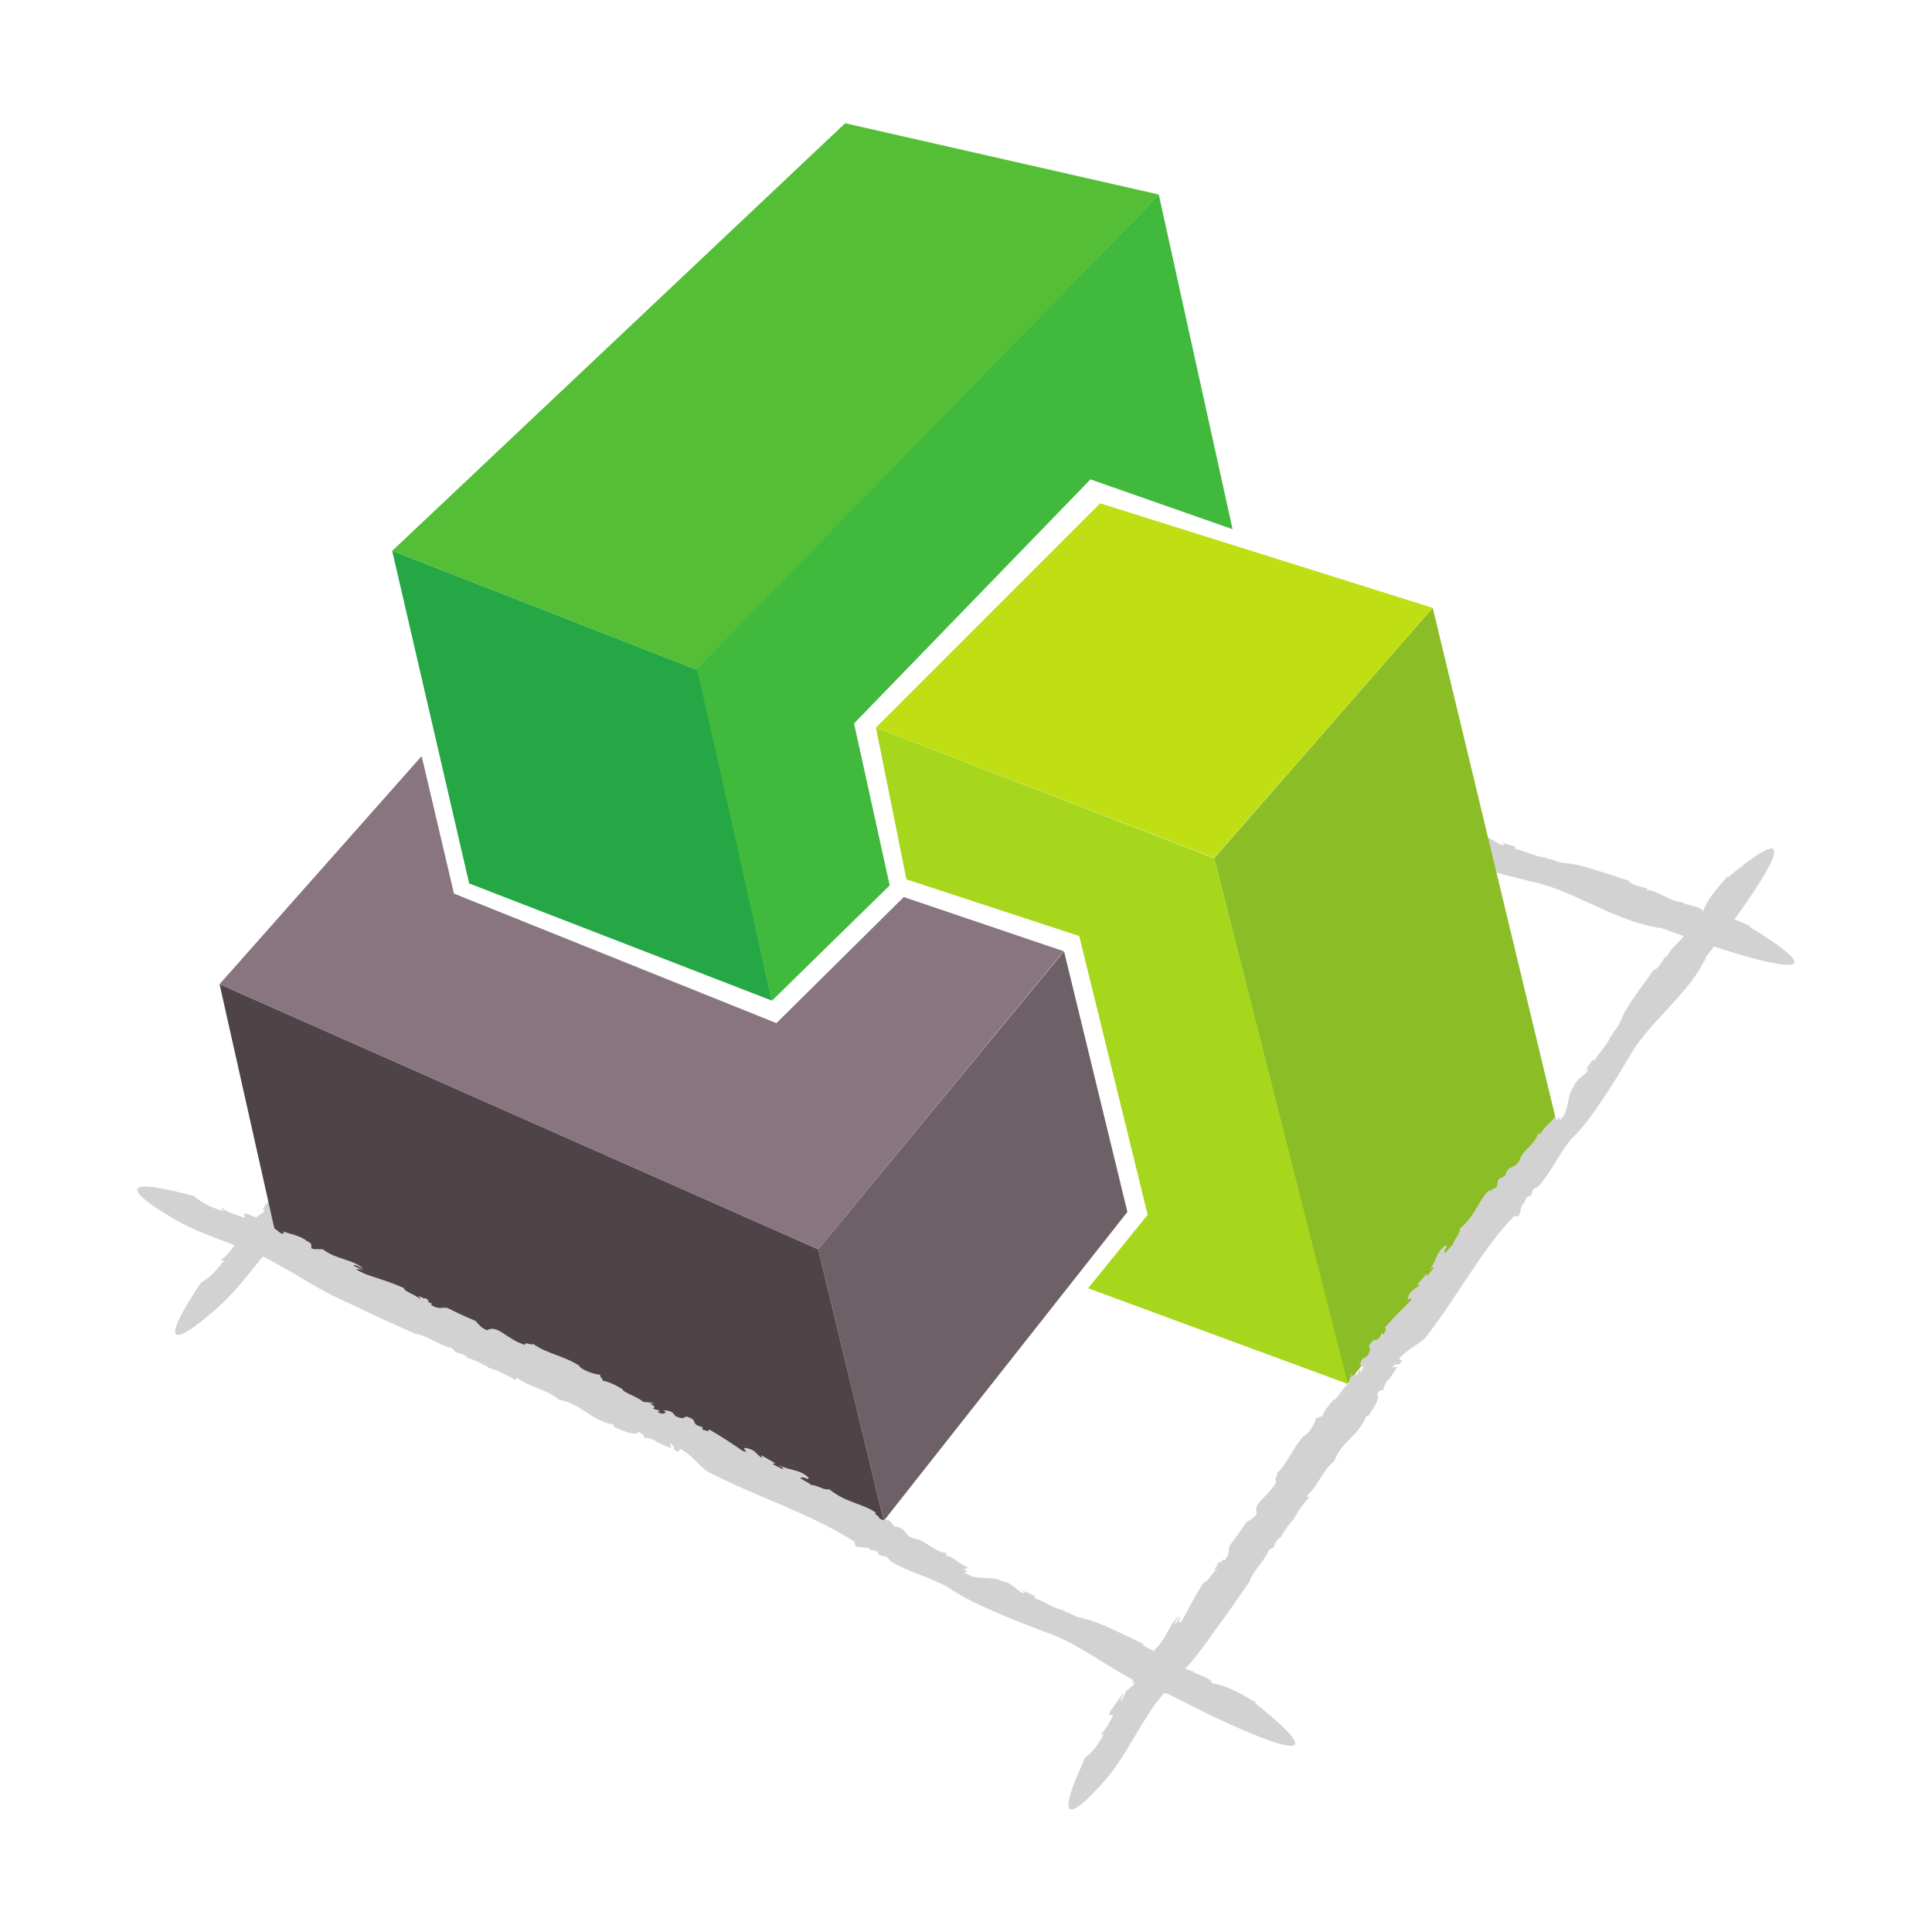 <?xml version="1.0" encoding="UTF-8"?>
<svg xmlns="http://www.w3.org/2000/svg" xmlns:svg="http://www.w3.org/2000/svg" width="320" height="320" version="1.1">
  <g class="layer">
    <title>Layer 1</title>
    <g id="g8" transform="matrix(1.333 0 0 -1.333 0 381.347)">
      <g id="g10" transform="matrix(0.1 0 0 0.1 0 0)">
        <path d="m933.11,2132.59l3.48,-2.56c0.14,0.59 -0.69,1.4 -3.48,2.56" fill="#d3d2d2" fill-rule="nonzero" id="path12"></path>
        <path d="m1070.75,2039.53c-0.08,0.03 -0.15,0.06 -0.2,0.07c-0.37,-0.01 -0.79,0.07 -1.12,0.04l1.32,-0.11" fill="#d3d2d2" fill-rule="nonzero" id="path14"></path>
        <path d="m1731.74,1839.78c-0.67,-2.17 -1.18,-4.72 -1.68,-7.7c-1.67,-10.08 -3.77,-21.21 10.31,-19.96c4.12,0.36 7.52,1.86 11.74,1.32c6.85,-0.87 14.16,-4.12 20.58,-6.62c30.19,-16.7 92.49,-32.13 128.41,-40.98c51.3,-10.02 102.16,-47.44 154.98,-56.89c1.41,-1.2 6.13,-1.2 6.26,-0.67l45.71,-16.34c0,0 222.07,-77.82 65.67,17.34l1.47,0.59c-24.32,10.97 -39.96,16.9 -58.98,17.88c-0.66,6.99 -20.44,7.69 -25.64,11.66l0.72,0.3c-16.93,0.57 -30.25,14.67 -46.46,15.55c0.74,0.27 1.62,1.83 5.06,0.77c-11.04,2.91 -26.22,6.6 -25.82,10.4c-26.03,7.86 -61.38,21.76 -79.77,21.77l1.45,0.6c-10.68,-0.6 -12.34,3.59 -23.5,5.24c-0.41,0.66 -1.07,1.14 -0.9,1.31c-11.5,-0.26 -30.04,9.6 -38.86,10.84l0.26,2.52l-20.56,6.41l7.45,-3.09c-4.85,-5.55 -14.03,9.3 -30.22,10.16c-13.56,5.55 -32.62,-3.78 -45.9,4.27c-7.89,-0.67 7.69,2.84 -3.33,4.02c0.81,3.47 5.5,0.47 3.78,4.05c-0.01,0 -0.01,0 -0.01,0c-10.14,1.77 -17.99,9.3 -28.29,11.02c1.44,6.04 -14.07,6.45 -18.16,5.77c-9.96,-1.71 -13.66,-4.81 -15.77,-11.54" fill="#d3d2d2" fill-rule="nonzero" id="path16"></path>
        <path d="m1078.65,2129.59c0.15,0.3 0.37,0.6 0.47,0.89c-0.4,-0.57 -0.5,-0.79 -0.47,-0.89" fill="#d3d2d2" fill-rule="nonzero" id="path18"></path>
        <path d="m350.21,1326.95c39.34,37.99 53.79,44.14 91.65,86.35c11.84,13.21 25.79,25.03 36.62,38.84c0.86,1.08 1.61,3.22 2.4,4.06c0.66,0.71 3.22,1.79 3.34,2.04c2.33,4.16 1.43,10.89 -0.69,15.37c-3.66,7.76 -8.98,17.58 -17.86,17.91c-5.01,0.18 -9.96,-2.29 -13.97,-5.19c-2.41,-1.75 -4.15,-4.46 -6.67,-6.12c-0.81,-0.54 -4.81,-1.89 -4.94,-2.06c-16.54,-18.23 -25.86,-33.71 -39.06,-49.43c-3.1,-0.2 -1.06,4.5 2.52,9.32l-9.61,-10.91c-2.05,2.16 4.61,7.15 7.31,10.77c-15.54,-9 -21.5,-28.84 -38.82,-40.25l-1.27,-4.65l-1.11,-0.6c0.93,-0.82 -1.05,-5.27 -2.85,-7.69c-3.87,-0.23 -4.14,4.32 -11.04,-2.96c-7.35,-3.93 -14.87,-17.01 -21.15,-25.4c4.23,3.69 3.99,1.39 2.96,-0.96c-3.44,-3.65 -7.32,-3.91 -9.23,-7.46l-2.84,2.1c3.74,-0.89 -6.62,-11.86 -6.89,-14.19c-3.86,-0.23 3.83,7.13 3.31,9.39c-13.83,-14.62 -6.91,-7.31 -20.75,-21.91c-5.63,-9.52 3.73,-0.92 2.34,-6.74c-6.15,-7.26 -10.87,-15.58 -19.98,-21.88l4.62,0.28c-10.73,-14.4 -18.44,-21.78 -29.08,-28.15c-74.68,-112.56 5.16,-44.16 5.16,-44.16c41.44,32.53 53.82,58.14 95.58,104.28" fill="#d3d2d2" fill-rule="nonzero" id="path20"></path>
        <path d="m1780.26,2105.52l-271.58,-310.94l165.31,-653.35l259.77,326.67l-153.5,637.62" fill="#8bbe26" fill-rule="nonzero" id="path28"></path>
        <path d="m1050.15,2707.7l-562.83,-531.33l379.03,-148l573.45,590.77l-389.65,88.56" fill="#54bf36" fill-rule="nonzero" id="path30"></path>
        <path d="m1098.17,971.2l-81.47,337.3l-743.88,329.43l68.88,-307l756.47,-359.73" fill="#4e4347" fill-rule="nonzero" id="path32"></path>
        <path d="m1088.39,1956.74l420.3,-162.15l166.01,-653.36l-322.66,118.86l73.99,91.31l-85.02,346.36l-214.74,70.44l-37.88,188.54" fill="#a6d71c" fill-rule="nonzero" id="path34"></path>
        <path d="m959.23,1617.47l-94.06,410.9l574.63,590.8l91.71,-415.93l-176.55,61.92l-293.79,-303.3l44.32,-201.17l-146.26,-143.22" fill="#40b93c" fill-rule="nonzero" id="path36"></path>
        <path d="m1321.73,1678.87l-305.03,-370.36l-743.89,329.43l251.12,283.39l40.14,-170.83l400.68,-160.97l158.22,156.65l198.76,-67.31" fill="#89757f" fill-rule="nonzero" id="path38"></path>
        <path d="m1366.99,2235.4l413.27,-129.88l-271.58,-310.54l-420.3,161.76l278.61,278.66" fill="#bfdf14" fill-rule="nonzero" id="path40"></path>
        <path d="m582.97,1763.1l-95.65,413.26l379.03,-147.99l92.88,-410.9l-376.26,145.63" fill="#24a744" fill-rule="nonzero" id="path42"></path>
        <path d="m1400.84,1354.96l-302.64,-383.76l-81.5,337.3l305.42,370.36l78.72,-323.9" fill="#6d6066" fill-rule="nonzero" id="path44"></path>
        <path d="m1322.32,859.8c0.33,-0.05 0.69,-0.16 0.99,-0.17c-0.66,0.21 -0.89,0.22 -0.99,0.17" fill="#d3d2d2" fill-rule="nonzero" id="path46"></path>
        <path d="m330.07,1297.93c48.49,-25.35 58.9,-37.13 110.93,-59.74c24.11,-12.28 50.66,-23.68 74.74,-34.59c13.34,-1.26 31.23,-15.14 46.31,-18.1l4,-4.91c5.19,-1.03 10.99,-2.83 14.98,-6.38l-0.62,-0.55c7.75,-1.53 14.97,-6.39 18.82,-7.15l-0.63,-0.56l8.51,-3.74l-1.93,-0.31c12.92,-3.9 25.33,-9.79 35.78,-15.97l0.51,3.34c21.69,-14.57 33.12,-12.7 52.25,-26.78l-0.63,-0.55c30.26,-5.29 39.43,-25.64 70.32,-31.71c-3.85,0.76 0.73,-2.2 0.11,-2.78c13.01,-5.3 26.67,-11.42 29.65,-5.82c9.13,-4.55 6.6,-5.42 6.73,-8.2c1.17,2.52 9.64,-0.33 16.88,-3.66l-3.77,0.63l20.96,-9.15l-1.73,6.67c10.22,-6.66 -0.05,-7.08 10.95,-11.03l1.76,3.97c14.69,-8.1 20.64,-18.31 33.83,-28.3c59.81,-31.19 129.79,-52.95 182.84,-87.28l1.06,-4.14c-1.01,-4.82 18.64,-1.24 18.87,-6.25l7.51,-1.24c1.47,-1.67 4.95,-4.38 1.22,-3.74c5.99,-3.13 6.47,-2.49 11.48,-3.32l5.2,-5.84c22.93,-13.73 45.79,-18.49 70.46,-31.8c27.61,-20.16 86.99,-42.89 121.22,-55.97c49.24,-16.06 94.58,-59.23 145.36,-74.9c1.24,-1.37 5.88,-1.93 6.1,-1.43l42.91,-21.65c0,0 208.75,-103.67 66.83,9.33l1.53,0.41c-22.56,13.78 -37.2,21.54 -55.81,24.77c0.24,7.01 -19.13,10.06 -23.77,14.62l0.76,0.22c-16.6,2.58 -27.94,18.14 -43.77,20.96c0.77,0.19 1.84,1.62 5.07,0.16c-10.48,4.21 -24.96,9.68 -24.09,13.39c-24.62,10.9 -57.67,28.9 -75.76,31.12l1.51,0.41c-10.6,0.69 -11.71,5.02 -22.47,8.01c-0.33,0.7 -0.92,1.27 -0.72,1.39c-11.37,1.13 -28.37,13.13 -36.89,15.4l0.57,2.46l-19.41,8.82l6.92,-3.96c-5.45,-4.91 -12.63,10.9 -28.46,13.71c-12.63,7.1 -32.57,0.14 -44.63,9.71c-7.84,0.28 7.94,1.89 -2.77,4.38c1.24,3.33 5.47,-0.19 4.23,3.55c-10.2,3.1 -13.93,10.82 -26.64,14.34l0.74,2.72c-17.44,2.87 -27.13,17.25 -39.37,17.85c-16.7,5.61 -6.93,12.5 -25.64,15.61l-4.72,6.44c-6.73,3.95 -7.02,-1.68 -13.97,3.73c1.5,1.89 -8.99,6.45 -3.47,6.26c-15.93,11.85 -37.91,12.65 -58.29,29.49c-7.04,-1.66 -17.48,6.46 -22.72,5.18c0.24,2.1 -23.18,11.65 -8.22,9.18c1.28,-0.22 3.23,-1.26 2.75,-1.89l2.75,1.68c-10.94,11.04 -25.18,9.12 -37.88,16.2c3.47,-2.7 8.72,-4.98 4.47,-5l-11.96,6.24l3.52,0.82l-17.47,10.01l1.25,-3.76c-8.2,5.6 -9.21,11.45 -20.92,12.69c-5.49,0.18 6.7,-7.5 -3.03,-3.76c-10.95,7.47 -27.38,18.72 -42.08,26.81c0,-3.55 -3.99,-1.46 -8.46,-0.01l0.73,2.72c-17.69,4.34 -3.2,8.33 -20.43,13.31l2.26,1.04l-6.73,-3.15c-16.73,2.05 -5.21,8.92 -24.41,9.95c6.49,-2.64 0.29,-6.92 -6.92,-2.08l3.12,1.45c-4.53,1.58 -6.46,1.28 -9.07,3.16c3.19,0.06 3.06,2.84 -3.45,5.5l5.69,0.95l-14.08,1.39c-7.94,7.04 -24.11,10.92 -26.23,16.14c0,0 -18.99,11.3 -25.33,9.8c5.11,0.37 -5.38,6.56 -0.96,7.74c-6.39,-0.11 -22.57,5.14 -27.29,10.86l1.3,-0.23c-21.04,13.75 -40.24,14.78 -58.68,28.02c-0.48,-3.33 -10.35,3.41 -9.52,-1.56c-22.6,6.5 -34.31,26 -47.37,18.25c-9.77,4.01 -9.92,8.15 -14.53,11.11l2.55,-0.5c-18.2,7.71 -23.4,10.1 -36.46,16.79c-7.11,2.09 -10.73,-2.7 -21.89,4.32c4.83,0.25 -0.18,2.2 -4.59,4.35c2.99,-1.05 4.23,-0.69 -0.88,3.54c-1.13,-0.25 -2.59,-0.04 -3.92,0.2c0.03,0.2 -0.14,0.43 0.1,0.6c-7.74,2.83 -6.77,1.56 -3.5,-0.39c-0.32,-0.25 -0.23,-0.8 0.54,-1.9c-6.32,6.44 -21.39,10.18 -20.55,14.26c-22.54,9.93 -40.18,13.91 -59.29,21.47c-1.15,2.87 3.95,2.42 9.65,0.53l-13.4,5.69c1.42,2.63 8.25,-2.11 12.55,-3.54c-13.46,11.9 -34.19,11.3 -50.49,24.15l-4.82,-0.27l-0.91,0.88c-0.49,-1.14 -5.32,-0.68 -8.2,0.27c-1.45,3.59 2.79,5.3 -6.3,9.55c-6.06,5.73 -20.85,8.76 -30.82,12.05c4.86,-2.84 2.6,-3.35 0.03,-3.11c-4.55,2.11 -6.01,5.71 -9.99,6.41l1.1,3.36c0.33,-3.83 -13.36,2.54 -15.65,2.07c-1.44,3.58 7.99,-1.4 9.97,-0.2c-18.26,8.53 -9.13,4.26 -27.37,12.8c-10.82,2.32 0.3,-3.84 -5.66,-4.35c-8.84,3.53 -18.22,5.39 -27.1,12.05l1.75,-4.29c-17.08,5.64 -26.52,10.62 -35.93,18.72c-130.46,35.38 -40.3,-18.84 -40.3,-18.84c44,-29.06 72.22,-32.74 129.23,-57.8" fill="#d3d2d2" fill-rule="nonzero" id="path48"></path>
        <path d="m1430.36,804.06l3.28,2.27c-0.5,0.3 -1.48,-0.16 -3.28,-2.27" fill="#d3d2d2" fill-rule="nonzero" id="path50"></path>
        <path d="m1553.06,896.3c-0.06,-0.07 -0.08,-0.11 -0.13,-0.17c-0.08,-0.33 -0.24,-0.67 -0.31,-0.97l0.44,1.14" fill="#d3d2d2" fill-rule="nonzero" id="path52"></path>
        <path d="m1435.08,743.28c31.47,39.77 44.33,46.98 73.68,90.62c15.33,19.83 30.17,42.14 44.17,62.24c3.17,12.13 19.13,25.86 24.17,39.26l5.31,2.7c1.75,4.61 4.34,9.62 8.33,12.58l0.44,-0.7c2.61,6.89 8.34,12.59 9.62,16.02l0.45,-0.71l4.85,7.12l0.01,-1.84c5.64,11.18 13.12,21.49 20.59,29.91l-3.14,1.17c17.19,17.11 17.05,28.15 33.39,42.98l0.45,-0.71c9.47,27.04 30.43,31.28 40.76,58.73c-1.29,-3.42 2.23,0.22 2.69,-0.47c7,10.97 14.87,22.41 9.92,26.34c5.71,7.55 6.18,5 8.88,4.55c-2.26,1.61 1.72,8.89 5.98,14.93l-1.17,-3.37l11.87,17.56l-6.68,-0.21c7.9,8.11 6.83,-1.53 12.22,7.87l-3.56,2.48c9.93,11.96 20.64,15.34 32.17,25.51c38.74,49.06 69.87,109.57 110.66,151.7l4.16,0.12c4.48,-1.95 3.89,17.08 8.75,16.23l2.28,6.73c1.82,1.02 4.94,3.69 3.79,0.34c3.88,4.91 3.34,5.51 4.87,9.98l6.39,3.62c16.55,18.44 24.46,38.7 40.87,58.84c23.43,21.45 53.97,71.9 71.53,100.99c22.63,42.41 70.82,75.51 93.29,119.44c1.49,0.88 2.73,5.08 2.26,5.36l27.1,35.37c0,0 130.23,172.37 0.71,64.12l-0.16,1.5c-16.57,-18.07 -26.16,-30.07 -31.98,-46.68c-6.73,1.68 -12.47,-15.69 -17.55,-19.05l-0.1,0.75c-4.9,-14.88 -21.53,-22.16 -26.54,-36.29c-0.09,0.74 -1.31,2.03 0.57,4.74c-5.58,-8.86 -12.95,-21.19 -16.4,-19.59c-14.09,-20.62 -36.23,-47.55 -41,-63.93l-0.16,1.49c-2.22,-9.7 -6.55,-9.81 -10.98,-19.21c-0.73,-0.15 -1.37,-0.59 -1.46,-0.37c-2.73,-10.34 -16.76,-23.63 -20.19,-31.08l-2.3,1.06l-11.31,-16.21l4.83,5.61c3.94,-6.11 -12.35,-9.46 -17.34,-23.6c-8.68,-10.25 -4.87,-30.26 -15.85,-39.47c-1.41,-7.22 -0.66,7.79 -4.61,-1.65c-3.05,1.86 0.97,5.05 -2.83,4.7c-4.45,-8.84 -12.44,-10.68 -17.68,-21.78l-2.52,1.26c-5.3,-15.61 -20.56,-21.61 -22.91,-32.85c-7.82,-14.36 -13.06,-3.83 -18.76,-20.58l-6.91,-3.04c-4.77,-5.42 0.61,-6.86 -5.61,-12.2c-1.6,1.78 -7.53,-7 -6.54,-1.9c-13.73,-12.33 -17.7,-32.62 -36.89,-48.03c0.59,-6.9 -8.74,-14.89 -8.29,-20.05c-1.98,0.68 -14.59,-19.1 -10.03,-5.7c0.4,1.13 1.68,2.74 2.21,2.16l-1.22,2.92c-12.21,-7.86 -12.44,-21.51 -21.1,-31.85c3.1,2.67 6.07,7.08 5.45,3.11l-7.73,-9.81l-0.29,3.45l-12.18,-14.14l3.81,0.37c-6.59,-6.46 -12.37,-6.15 -15.26,-16.8c-0.98,-5.07 8.2,4.66 3.18,-3.6c-8.81,-8.62 -22.02,-21.53 -31.96,-33.51c3.43,-0.73 0.83,-4.01 -1.21,-7.87l-2.52,1.25c-6.74,-15.53 -8.49,-1.22 -15.78,-16.19l-0.69,2.31l2.05,-6.92c-4.4,-15.13 -9.34,-2.98 -13.13,-20.62c3.5,5.49 6.73,-1.17 0.99,-6.87l-0.93,3.22c-2.18,-3.89 -2.16,-5.73 -4.36,-7.77c0.41,2.97 -2.29,3.43 -5.8,-2.07l-0.08,5.5l-3.39,-12.79c-7.95,-5.92 -14.02,-20.13 -19.37,-21.01c0,0 -13.64,-15.28 -13.12,-21.5c0.39,4.82 -7.1,-3.63 -7.61,0.73c-0.82,-5.96 -8.21,-19.91 -14.42,-23.09l0.43,1.15c-16.33,-16.68 -20.1,-34.3 -35.54,-48.69c3.14,-1.14 -4.8,-8.9 0.11,-9.18c-9.53,-19.63 -30.01,-26.43 -24.45,-40.22c-5.27,-8.24 -9.29,-7.51 -12.81,-11.18l0.84,2.28c-10.06,-15.32 -13.13,-19.66 -21.47,-30.39c-3.04,-6.18 1.04,-10.54 -7.34,-19.46c0.46,4.56 -2.14,0.3 -4.86,-3.34c1.44,2.56 1.28,3.78 -3.53,-0.07c0.07,-1.1 -0.35,-2.41 -0.77,-3.61c-0.18,0.07 -0.44,-0.04 -0.57,0.21c-3.85,-6.58 -2.49,-5.96 -0.12,-3.32c0.18,-0.36 0.73,-0.4 1.9,0.1c-7.13,-4.53 -12.92,-17.76 -16.72,-16.12c-12.86,-18.88 -19.24,-34.46 -29.3,-50.63c-2.93,-0.48 -1.76,4.19 0.88,9.09l-7.43,-11.28c-2.31,1.88 3.25,7.24 5.24,10.93c-13.43,-10 -15.85,-29.41 -30.61,-41.88l-0.44,-4.54l-0.97,-0.66c1.03,-0.7 -0.13,-5.09 -1.46,-7.57c-3.68,-0.59 -4.69,3.72 -10.12,-3.86c-6.4,-4.42 -11.46,-17.54 -16.08,-26.11c3.45,3.91 3.6,1.71 3.01,-0.63c-2.71,-3.8 -6.39,-4.41 -7.64,-7.96l-3.08,1.74c3.74,-0.5 -4.39,-11.89 -4.27,-14.12c-3.66,-0.59 2.52,7.13 1.64,9.22c-10.87,-15.18 -5.44,-7.59 -16.29,-22.76c-3.83,-9.58 3.73,-0.53 3.35,-6.18c-4.69,-7.48 -7.84,-15.82 -15.55,-22.66l4.39,0.72c-7.91,-14.71 -14.09,-22.43 -23.24,-29.49c-53.04,-113.89 12.3,-41.43 12.3,-41.43c34.39,34.81 42.03,60.28 74.47,108.04" fill="#d3d2d2" fill-rule="nonzero" id="path54"></path>
      </g>
    </g>
  </g>
</svg>
